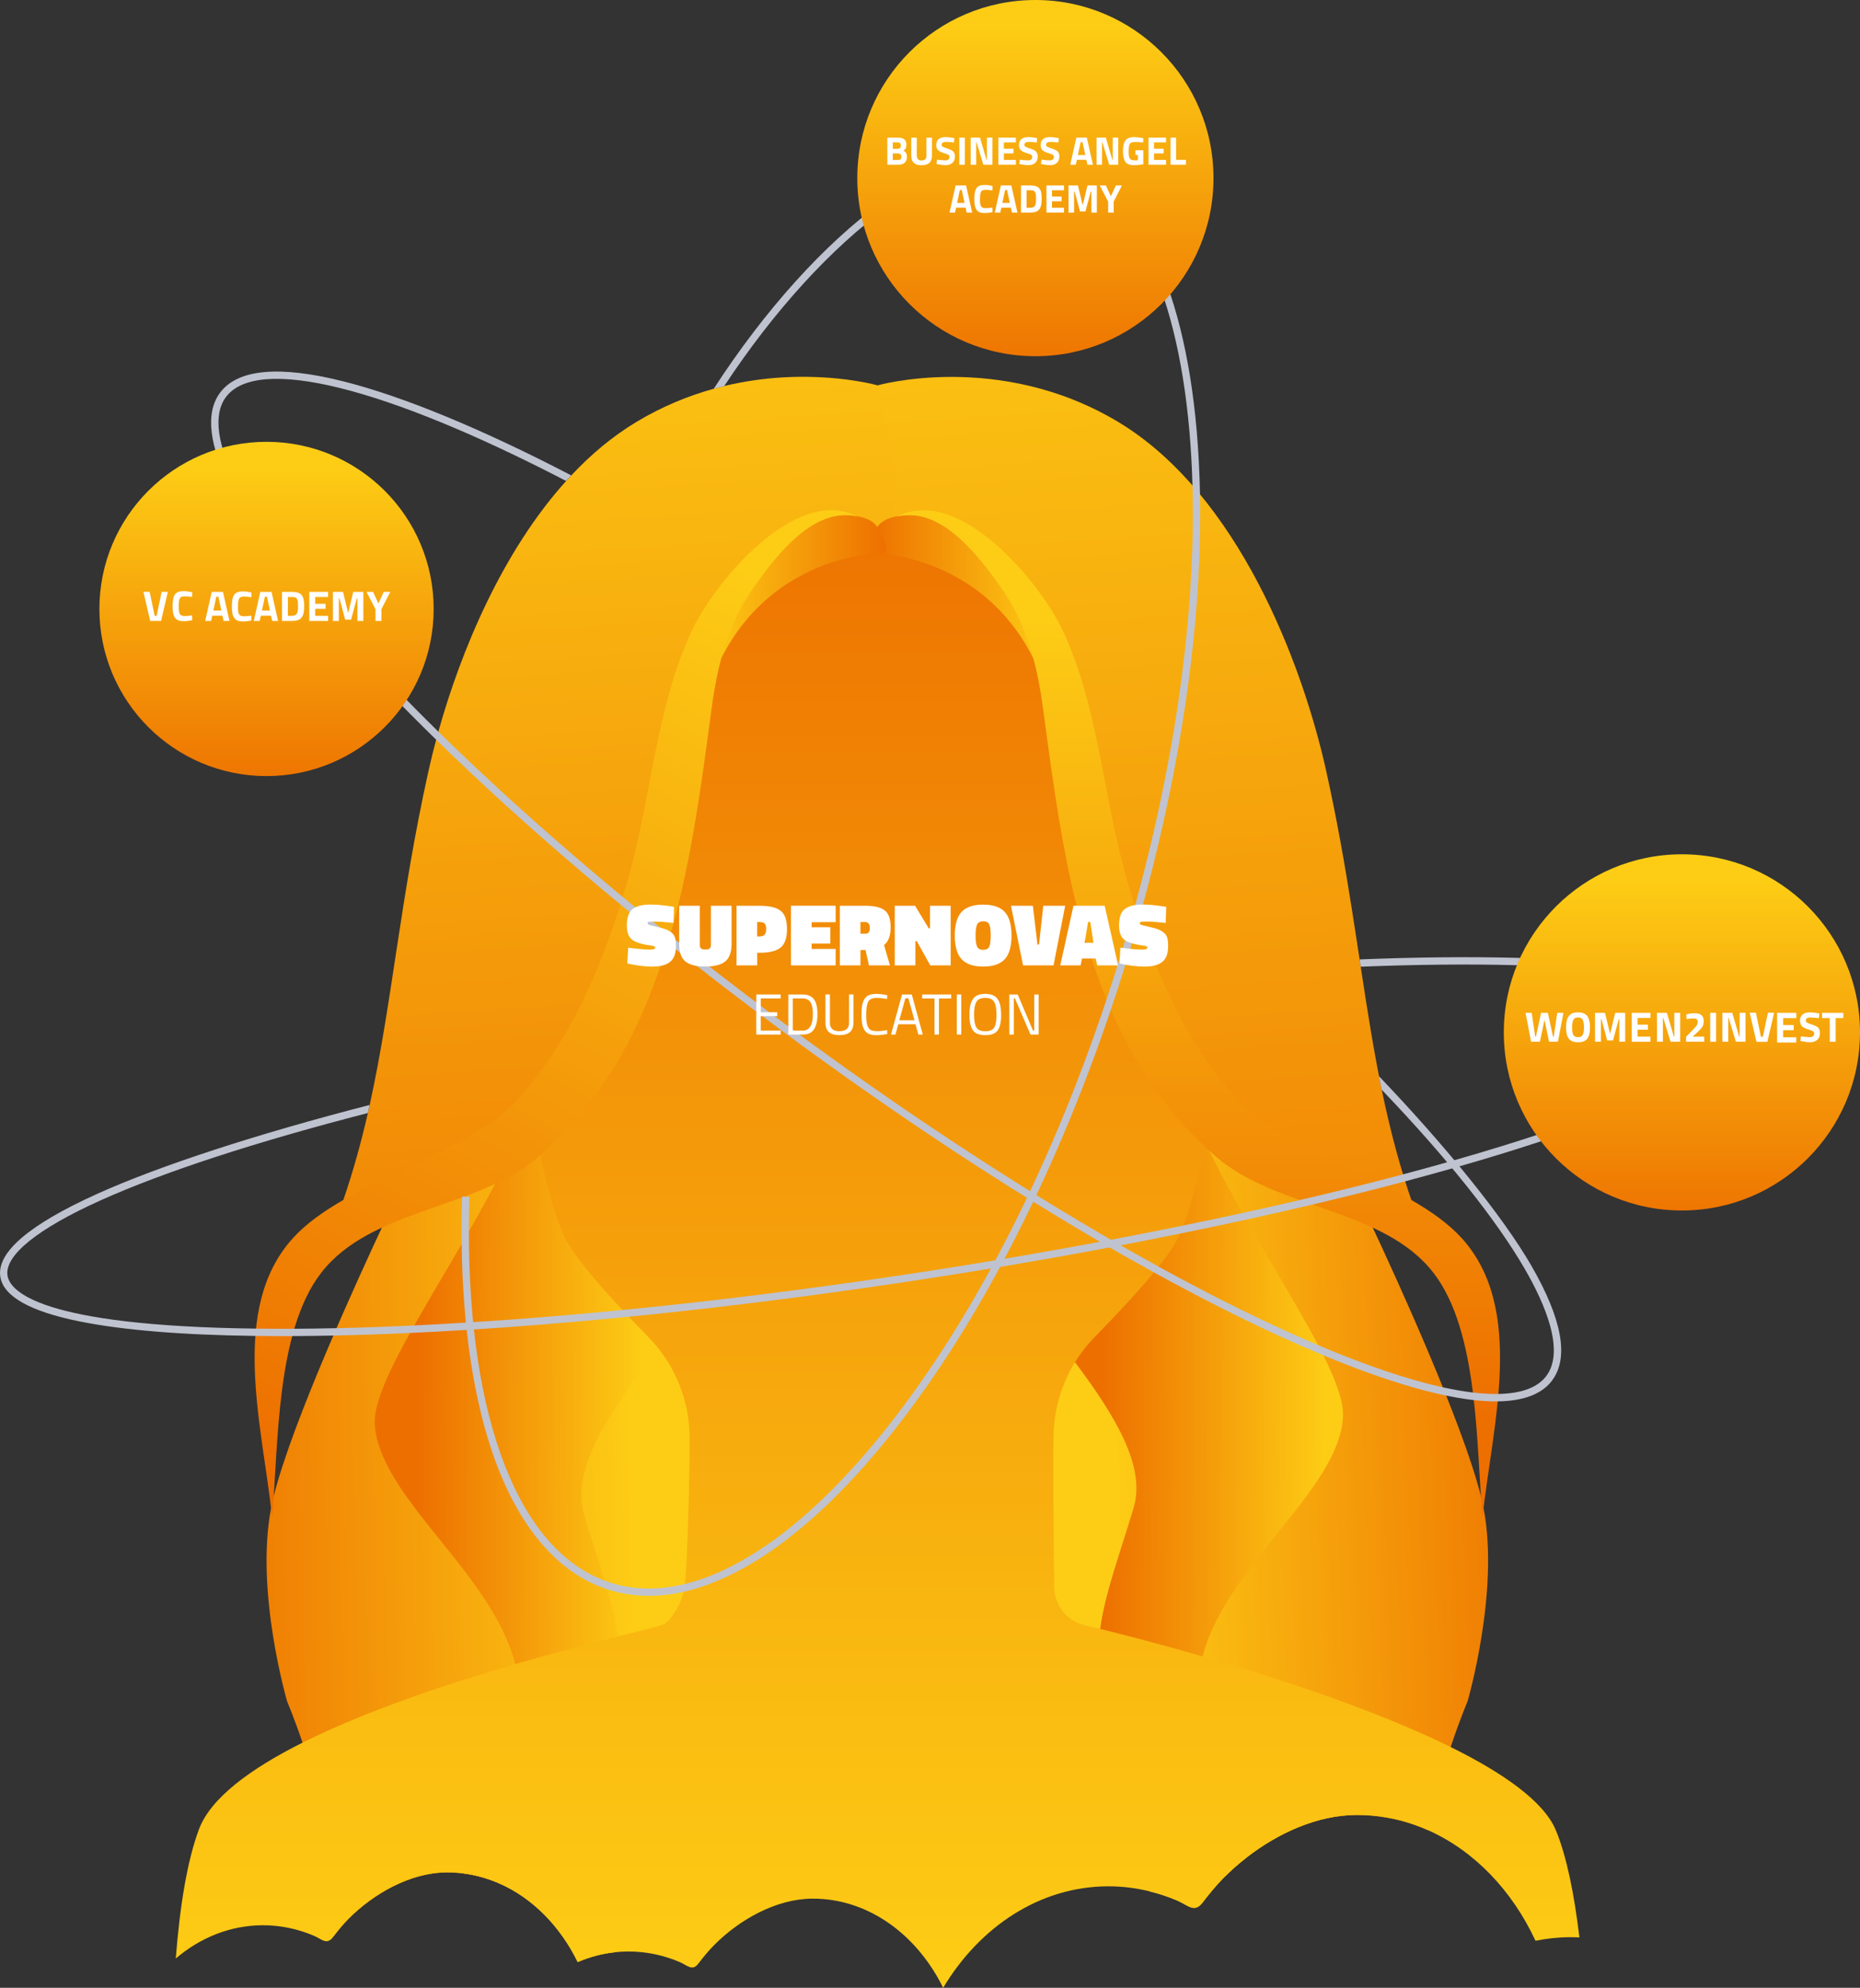 <svg xmlns="http://www.w3.org/2000/svg" xmlns:xlink="http://www.w3.org/1999/xlink" id="Capa_2" data-name="Capa 2" viewBox="0 0 758 810.07"><rect x="0" y="0" width="758" height="810.07" fill="#333333" stroke="none"/><defs><style>      .cls-1 {        fill: url(#Degradado_sin_nombre_16-9);      }      .cls-1, .cls-2, .cls-3, .cls-4, .cls-5, .cls-6, .cls-7, .cls-8, .cls-9, .cls-10, .cls-11, .cls-12, .cls-13, .cls-14, .cls-15, .cls-16, .cls-17, .cls-18 {        stroke-width: 0px;      }      .cls-2 {        fill: url(#Degradado_sin_nombre_16-13);      }      .cls-3 {        fill: url(#Degradado_sin_nombre_16-3);      }      .cls-4 {        fill: url(#Degradado_sin_nombre_16-5);      }      .cls-5 {        fill: url(#Degradado_sin_nombre_16-7);      }      .cls-6 {        fill: url(#Degradado_sin_nombre_16-8);      }      .cls-7 {        fill: url(#Degradado_sin_nombre_16-6);      }      .cls-8 {        fill: url(#Degradado_sin_nombre_16);      }      .cls-9 {        fill: url(#Degradado_sin_nombre_16-4);      }      .cls-10 {        fill: url(#Degradado_sin_nombre_16-16);      }      .cls-11 {        fill: #fff;      }      .cls-12 {        fill: url(#Degradado_sin_nombre_16-11);      }      .cls-13 {        fill: url(#Degradado_sin_nombre_16-12);      }      .cls-14 {        fill: url(#Degradado_sin_nombre_16-10);      }      .cls-15 {        fill: url(#Degradado_sin_nombre_16-15);      }      .cls-16 {        fill: #bfc3d0;      }      .cls-17 {        fill: url(#Degradado_sin_nombre_16-2);      }      .cls-18 {        fill: url(#Degradado_sin_nombre_16-14);      }    </style><linearGradient id="Degradado_sin_nombre_16" data-name="Degradado sin nombre 16" x1="630.81" y1="-1670.37" x2="447.33" y2="-1678.35" gradientTransform="translate(-.02 -1212.09) scale(1 -1)" gradientUnits="userSpaceOnUse"><stop offset="0" stop-color="#ed6f00"></stop><stop offset="1" stop-color="#fdcd15"></stop></linearGradient><linearGradient id="Degradado_sin_nombre_16-2" data-name="Degradado sin nombre 16" x1="72.39" y1="-1694.09" x2="256.76" y2="-1690.55" xlink:href="#Degradado_sin_nombre_16"></linearGradient><linearGradient id="Degradado_sin_nombre_16-3" data-name="Degradado sin nombre 16" x1="448.52" y1="-1814.32" x2="540.63" y2="-1814.93" xlink:href="#Degradado_sin_nombre_16"></linearGradient><linearGradient id="Degradado_sin_nombre_16-4" data-name="Degradado sin nombre 16" x1="188.52" y1="-1935.58" x2="249.29" y2="-1935.58" xlink:href="#Degradado_sin_nombre_16"></linearGradient><linearGradient id="Degradado_sin_nombre_16-5" data-name="Degradado sin nombre 16" x1="135.66" y1="-2001" x2="136.09" y2="-2001" xlink:href="#Degradado_sin_nombre_16"></linearGradient><linearGradient id="Degradado_sin_nombre_16-6" data-name="Degradado sin nombre 16" x1="169.93" y1="-1816.84" x2="261.71" y2="-1817.45" xlink:href="#Degradado_sin_nombre_16"></linearGradient><linearGradient id="Degradado_sin_nombre_16-7" data-name="Degradado sin nombre 16" x1="357.69" y1="-1394.93" x2="357.69" y2="-2022.16" xlink:href="#Degradado_sin_nombre_16"></linearGradient><linearGradient id="Degradado_sin_nombre_16-8" data-name="Degradado sin nombre 16" x1="488.22" y1="-1887.99" x2="448.19" y2="-1269.87" xlink:href="#Degradado_sin_nombre_16"></linearGradient><linearGradient id="Degradado_sin_nombre_16-9" data-name="Degradado sin nombre 16" x1="266.65" y1="-1862.25" x2="229.35" y2="-1286.38" xlink:href="#Degradado_sin_nombre_16"></linearGradient><linearGradient id="Degradado_sin_nombre_16-10" data-name="Degradado sin nombre 16" x1="353.93" y1="-1460.25" x2="428.12" y2="-1460.25" xlink:href="#Degradado_sin_nombre_16"></linearGradient><linearGradient id="Degradado_sin_nombre_16-11" data-name="Degradado sin nombre 16" x1="361.17" y1="-1460.25" x2="286.98" y2="-1460.25" xlink:href="#Degradado_sin_nombre_16"></linearGradient><linearGradient id="Degradado_sin_nombre_16-12" data-name="Degradado sin nombre 16" x1="114.68" y1="-1811.74" x2="311.46" y2="-1443.43" xlink:href="#Degradado_sin_nombre_16"></linearGradient><linearGradient id="Degradado_sin_nombre_16-13" data-name="Degradado sin nombre 16" x1="488.51" y1="-1788.29" x2="488.51" y2="-1461.71" xlink:href="#Degradado_sin_nombre_16"></linearGradient><linearGradient id="Degradado_sin_nombre_16-14" data-name="Degradado sin nombre 16" x1="685.44" y1="-1715.83" x2="685.44" y2="-1570.48" xlink:href="#Degradado_sin_nombre_16"></linearGradient><linearGradient id="Degradado_sin_nombre_16-15" data-name="Degradado sin nombre 16" x1="108.64" y1="-1538.14" x2="108.64" y2="-1401.76" xlink:href="#Degradado_sin_nombre_16"></linearGradient><linearGradient id="Degradado_sin_nombre_16-16" data-name="Degradado sin nombre 16" x1="421.97" y1="-1367.69" x2="421.97" y2="-1222.34" xlink:href="#Degradado_sin_nombre_16"></linearGradient></defs><g id="head_education"><g id="efm"><path class="cls-8" d="M598.05,693.39s-3.15,7.37-6.87,18.57c-3.1,9.34-6.6,21.35-9,33.98-7.35-3.3-15.21-5.39-23.38-6.06-2.01-.16-4.05-.24-6.09-.23-15.85.07-31.89,7.38-44.71,17.34-3.2,2.48-6.19,5.12-8.93,7.87-.12.12-.24.23-.35.35-3.15,3.18-5.95,6.61-8.66,10.16-3.35,4.37-5.92,1.03-10.37-.87-3.6-1.53-7.31-2.77-11.12-3.71.84-3.71,1.82-7.55,2.93-11.53,0,0-60.44-84.08-59.51-122.32.87-35.45,10.23-63.15,21.78-87.52,1.84-3.87,3.73-7.65,5.65-11.37,14.8-28.66,31.39-53.35,38.17-82.11.18-.79.36-1.57.53-2.37h0c.53-2.45.98-4.92,1.35-7.43.49-3.26.84-6.59,1.05-9.97,0,0-.7-3.54-2.07-9.76-1.78-8.15-4.71-20.91-8.66-36.3h0c-4.38-17.06-10.04-37.33-16.83-58.18h0c-7.88-24.24-17.3-49.21-28.05-70.74,0-.01-.01-.01-.02-.02-.25-.53-.52-1.04-.78-1.56,0-.01-.01,0-.01,0-2.11-4.18-4.28-8.24-6.5-12.12,0-.01-.02-.04-.03-.05-6.14-10.74-12.64-20.19-19.5-27.69,0,0,0-.01,0-.01-3.26-3.56-6.6-6.68-10-9.28,0,0,0,0-.01,0-7.39-5.65-15.12-8.88-23.16-8.96-2.36-.01-4.74.23-7.15.77-.07.01-.14.03-.21.05-.07.01-.14.03-.21.05v-41.83s.07-.04.21-.12c.17-.09.43-.21.8-.38,4.81-2.16,27.01-9.85,73.03,6.11,52.56,18.22,93.96,120.63,106.49,152.74,10.04,25.74,15.9,122.68,17.84,160.11.21,4.09.37,7.46.49,9.96.15,3.17.22,4.91.22,4.91,0,0,1.12,2.35,3.03,6.43,9.2,19.64,36.58,79.33,44.08,109.44h0c.34,1.39.65,2.7.9,3.95.07.29.12.6.17.9,6.59,34.06-6.54,78.8-6.54,78.8h.01Z"></path><path class="cls-17" d="M357.74,160.52v41.83c-.07-.01-.14-.03-.21-.05-.07-.01-.14-.03-.21-.05-2.41-.54-4.79-.79-7.15-.77-8.04.08-15.77,3.31-23.16,8.96-.01,0-.01.01-.01.01-3.41,2.6-6.74,5.72-10,9.28,0,.01,0,.01,0,.01-6.86,7.5-13.36,16.94-19.5,27.69-.01.01-.02.04-.03.05-2.22,3.88-4.38,7.94-6.49,12.12,0,0-.01,0-.01.01-.26.52-.53,1.03-.78,1.56,0,0-.01.01-.01.02-10.74,21.53-20.16,46.49-28.04,70.71-.01,0-.01.02-.01.03-6.79,20.85-12.44,41.12-16.83,58.17h0c-3.95,15.4-6.88,28.15-8.66,36.31-1.37,6.22-2.07,9.76-2.07,9.76.36,5.95,1.12,11.81,2.21,17.62,11.2,59.65,56.96,112.84,53.28,183.16-2.01,38.2-46.48,122.32-46.48,122.32,3.83,13.74,6,25.75,6.89,36.34-5.23.57-10.26,1.94-15.02,3.99-7.18-14.68-18.47-26.13-32-32.05-.41-.18-.82-.36-1.23-.53-4.33-1.77-8.88-2.99-13.58-3.57h-.01s-.07-.01-.11-.02c-.65-.08-1.31-.14-1.97-.2-1.49-.12-3.01-.18-4.52-.17-14.79.06-29.81,8.65-40,18.93-2.15,2.17-4.05,4.5-5.92,6.9l-.02.02c-.16.21-.32.41-.48.62-.32.41-.62.73-.92.97.63-6.07,1.09-11.74,1.09-16.9,0-22.26-7.03-47.32-12.48-63.41-3.46-10.2-6.28-16.79-6.28-16.79,0,0-13.13-44.75-6.54-78.81.06-.3.11-.61.17-.9.25-1.25.56-2.56.9-3.95v-.02s0-.02,0-.03c7.5-30.13,34.87-89.77,44.07-109.41,1.91-4.08,3.03-6.43,3.03-6.43,0,0,.07-1.75.22-4.91.12-2.5.28-5.87.49-9.96,1.93-37.43,7.8-134.36,17.84-160.11,6.18-15.82,19.36-48.71,37.43-80.19,1.21-2.11,2.44-4.21,3.7-6.31,18.02-30.04,40.43-57.61,65.36-66.25,46.02-15.96,68.22-8.28,73.03-6.11.37.17.64.29.8.38.14.08.21.12.21.12h0Z"></path><path class="cls-3" d="M488.25,687.53c-2.83,32.77,6.59,54.75,19.75,69.46-3.2,2.48-6.19,5.12-8.93,7.86-20.22-11.61-39.08-29.33-46.67-56.24-3.92-13.9-5.27-25.08-4.89-35.34.12-3.22.41-6.35.84-9.44,2.11-15.09,7.65-29.39,13.64-49.36,5.08-16.9-7.57-37.52-23.86-59.3-1.43-1.92-2.89-3.84-4.37-5.76-.77-1.01-1.55-2.02-2.33-3.03,2.71-2.78,5.39-5.58,7.97-8.34,10.6-11.32,19.69-22.08,23.37-28.81,4.97-9.15,10.18-29.86,14.8-53.3.17-.81.33-1.62.48-2.44.48-2.43.94-4.88,1.4-7.35.37-1.98.73-3.97,1.09-5.97,2.98,8.52,6.7,17.19,10.86,25.84.48.98.95,1.97,1.44,2.95,22.27,45.27,55.42,89.39,54.47,108.38-1.49,29.74-47.72,60.63-57.18,97.72-.57,2.24-1.01,4.51-1.3,6.8-.24,1.92-.44,3.8-.59,5.67Z"></path><path class="cls-9" d="M244.31,714.82c-4.13,14.67-11.63,26.61-20.87,36.32,0,0,0,0,0,0-6.07,6.38-12.88,11.79-20,16.38-.41-.18-.82-.36-1.23-.53-4.33-1.77-8.88-2.99-13.58-3.57h-.01s-.07-.01-.11-.02c13.27-14.71,22.82-36.75,19.97-69.7,1.15-.38,2.32-.77,3.5-1.16,12.18-4.07,25.49-8.74,37.24-13.09.38,10.26-.99,21.44-4.89,35.35h0Z"></path><path class="cls-4" d="M135.55,788.95c.17-.02.35-.05.54-.09l-.02.02c-.19.03-.36.05-.52.07Z"></path><path class="cls-7" d="M268.36,549.56c-19.2,24.88-36.04,48.7-30.31,67.77,6.01,20.08,11.59,34.42,13.67,49.59h0c.41,3.02.69,6.07.81,9.22.38,10.26-.99,21.44-4.89,35.34-4.62,16.4-13.44,29.39-24.2,39.66,0,0,0,0,0,.01-6.53,6.23-13.77,11.47-21.23,15.86-4.33-1.77-8.88-2.99-13.58-3.57,14.6-14.35,25.78-36.57,23.35-70.88-.05-.71-.1-1.44-.17-2.17-.16-1.87-.36-3.75-.61-5.67-.27-2.19-.68-4.37-1.23-6.53-9.3-37.2-55.74-68.17-57.23-97.99-.88-17.49,27.2-56.33,49.04-97.75,5.33-10.11,10.29-20.36,14.36-30.51,1.19-2.94,2.29-5.88,3.31-8.8.02-.04.03-.08.05-.12.01.02.01.05.02.07,1.47,8.22,3.04,16.36,4.65,24.06,4.17,19.91,8.73,36.89,13.1,44.94,4.57,8.38,17.54,22.99,31.34,37.15-.08.1-.16.21-.24.31h0Z"></path><path class="cls-5" d="M643.71,789.54c-1.35-.07-2.7-.1-4.07-.09-4.73.02-9.36.54-13.88,1.46-9.54-20.55-24.99-36.63-43.58-44.97-7.35-3.3-15.21-5.39-23.38-6.06-2.01-.16-4.05-.24-6.09-.23-15.85.07-31.89,7.38-44.7,17.34-3.2,2.48-6.19,5.12-8.93,7.86-.12.12-.24.23-.35.35-3.15,3.18-5.95,6.61-8.66,10.16-3.35,4.37-5.92,1.03-10.37-.87-3.6-1.53-7.32-2.77-11.12-3.71-5.61-1.39-11.38-2.09-17.17-2.07-27.66.13-52.08,16.42-67.05,41.36-10.03-20.36-28.02-34.44-48.82-36.16-1.49-.12-2.99-.17-4.51-.17-14.79.07-29.81,8.64-40,18.93-2.33,2.36-4.41,4.9-6.42,7.53-2.47,3.24-4.38.77-7.68-.65-6.62-2.82-13.77-4.31-20.97-4.27-1.86.01-3.71.11-5.53.32-5.23.57-10.26,1.94-15.02,3.98-7.18-14.68-18.48-26.13-32-32.05-.41-.18-.82-.36-1.23-.53-4.33-1.77-8.88-2.99-13.58-3.57h0s-.07-.01-.11-.02c-.65-.08-1.31-.14-1.97-.2-1.49-.12-3.01-.18-4.52-.17-14.79.07-29.81,8.65-40,18.93-2.15,2.17-4.05,4.5-5.91,6.9l-.03.02c-.16.21-.32.41-.48.62-.32.41-.62.73-.92.97-2.07,1.65-3.88-.4-6.75-1.62-6.61-2.83-13.76-4.31-20.97-4.28-13.18.07-25.35,5.07-35.31,13.55,1.65-21.09,4.59-39.6,9.42-52.57,4.76-12.84,21.06-24.78,42.23-35.39,25.69-12.88,58.56-23.81,86.68-31.99,16.28-4.73,30.96-8.54,41.74-11.27h0c10.37-2.63,17.14-4.26,18.27-4.77,4.46-1.99,8.65-11.01,9.09-15.86h0c1.2-10.63,2.3-55.65,1.89-63.3,0-.08-.01-.17-.02-.25-.67-12.14-5.11-23.72-12.6-33.18-1.25-1.58-2.58-3.11-4.01-4.57-.92-.95-1.77-1.82-2.49-2.57-13.6-13.95-26.36-28.34-30.88-36.59-3.61-6.64-7.35-19.48-10.88-35.02-1.37-5.96-2.69-12.31-3.98-18.87-.33-1.72-.67-3.44-1-5.18-.17-.98-.36-1.95-.54-2.93-.37-1.99-.74-4.01-1.1-6.02-3.38-18.74-6.31-37.92-8.41-53.35-5.38-39.4-10.38-99.47,8.03-142.53.45-1.07.95-2.14,1.52-3.24,1.04-2.06,2.27-4.17,3.7-6.31,15.43-23.11,53.99-49.33,133.8-49.55h1.02c1.4,0,2.78,0,4.16.02h.43c1.75.03,3.48.06,5.2.09,84.9,2.07,122.41,31.2,134.39,58.97,18.54,42.98,13.4,103.12,8.03,142.53-2.11,15.43-5.04,34.61-8.42,53.35-.08.44-.16.88-.24,1.32h0c-.25,1.45-.52,2.87-.78,4.3-1.45,7.79-2.96,15.41-4.52,22.58-.1.45-.2.91-.29,1.35-3.77,17.08-7.79,31.35-11.67,38.48-4.5,8.25-17.27,22.64-30.88,36.59-.72.75-1.56,1.62-2.49,2.57-3.04,3.11-5.7,6.53-7.94,10.18-5.1,8.26-8.11,17.73-8.66,27.57-.01.09-.01.17-.02.25-.43,8.12.07,55.46.25,64.08.16,7.38,5.33,13.7,12.54,15.29.53.12,2.67.62,6.11,1.46,8.08,1.99,23.33,5.88,41.78,11.22,30.93,8.96,70.85,21.97,101.03,36.9,21.51,10.62,38.09,22.22,42.95,34,4.42,10.7,7.47,26.01,9.58,43.58h.02Z"></path><path class="cls-6" d="M354.02,225.3l-4.65-28.69,7.94-39.49s49.85-14.32,98.38,14.83c48.77,29.29,75.04,98.41,84.75,142.14,17.66,79.51,15.96,136.72,45.15,201.27-22.96-29.32-109-74.07-116.33-104.93-7.34-30.86-35.12-112.5-38.47-129.95-3.35-17.45-19.81-70.02-76.78-55.18Z"></path><path class="cls-1" d="M365.69,196.6l-.79,4.88-1.53,9.41-2.08,12.82-.15.91h0s-.1.67-.1.67c-1.19-.31-2.36-.59-3.51-.84-1.21-.27-2.4-.5-3.57-.7-.06-.01-.13-.02-.19-.03-17.38-2.97-30.61.71-40.63,7.52h0c-6.48,4.41-11.61,10.12-15.65,16.18,0,0-.01.02-.02.03,0,0,0,.01-.01.02-2.52,3.78-4.61,7.69-6.34,11.51,0,0,0,0,0,0-.33.72-.65,1.45-.95,2.17h0s0,.01,0,.02c-3.21,7.62-5.01,14.67-5.89,19.28-2.27,11.84-15.8,53.26-26.55,88.29-.32,1.03-.63,2.05-.94,3.08-4.69,15.37-8.76,29.28-10.97,38.58-1.19,5.01-4.45,10.37-9.17,15.98h0c-4.53,5.39-10.41,10.99-17.1,16.71-.02.02-.04.04-.07.06-1.4,1.2-2.84,2.4-4.31,3.6-17.16,14.08-38.52,28.68-56.26,42.19-12.52,9.54-23.25,18.53-29.42,26.4,4.02-8.9,7.46-17.65,10.44-26.35,4.06-11.86,7.28-23.6,9.99-35.43.2-.91.49-2.2.74-3.29,9.14-41.38,12.38-83.99,23.99-136.21.89-4.02,1.92-8.25,3.11-12.65.29-1.08.59-2.18.9-3.29,9.07-32.53,25.84-73.06,52.08-102.14,1.01-1.08,1.04-1.16,2.09-2.27,7.99-8.51,16.84-15.95,26.58-21.8,10.62-6.38,21.3-10.67,31.51-13.5,3.36-.89,1.55-.41,4.28-1.11,32.77-7.87,59.72-1,62.37-.28h0c.13.04.21.06.21.06l.58,2.92,4.62,22.93,2.74,13.64Z"></path><path class="cls-14" d="M354.02,225.3s-1.04-2.22,3.29-10.15c7.28-13.33,67.69-4.88,70.79,71.23-17.59-62.23-74.08-61.08-74.08-61.08h0Z"></path><path class="cls-12" d="M361.04,225.3s1.04-2.22-3.3-10.15c-7.28-13.33-67.69-4.88-70.79,71.23,17.59-62.23,74.08-61.08,74.08-61.08h0Z"></path><path class="cls-13" d="M349.37,210.45c-25.42-12.9-58.43,27.23-67.45,46.57-14.38,30.82-16.5,67.24-25.63,99.82-9.11,32.49-22.08,64.96-44.72,90.52-20.89,23.58-71.04,33.86-92.2,57.21-26.13,28.84-12.46,76.21-8.47,113.8,2.6-29.52,1.53-75.61,19.85-99.49,20.38-26.56,63.57-25.91,88.52-47.32,52.88-45.39,62.02-117.8,70.69-182.58,2.45-18.27,6.7-34.97,17.55-50.15,8.9-12.43,24.08-32.5,41.86-28.36h0Z"></path><path class="cls-2" d="M365.69,210.45c25.42-12.9,58.43,27.23,67.45,46.57,14.38,30.82,16.51,67.24,25.64,99.82,9.11,32.49,22.08,64.96,44.71,90.52,20.89,23.58,71.04,33.86,92.2,57.21,26.13,28.84,12.46,76.21,8.47,113.8-2.6-29.52-1.53-75.61-19.85-99.49-20.38-26.56-63.57-25.91-88.52-47.32-52.88-45.39-62.02-117.8-70.69-182.58-2.45-18.27-6.7-34.97-17.55-50.15-8.9-12.43-24.08-32.5-41.86-28.36h0Z"></path></g><path id="ow2i" class="cls-16" d="M686.85,441.14c-16.99,9.17-41.78,18.82-73.7,28.69-12.68,3.92-26.22,7.79-40.48,11.58-2.59.69-5.21,1.38-7.85,2.06-2.9.75-5.83,1.5-8.79,2.25-1.03.26-2.06.52-3.1.78-5.91,1.47-11.94,2.93-18.06,4.38-8.81,2.08-17.82,4.13-27.02,6.15-8.8,1.93-17.76,3.82-26.88,5.67-5.49,1.12-11.03,2.23-16.62,3.32-2.8.55-5.62,1.09-8.45,1.63-29.35,5.59-60.01,10.78-91.38,15.45-33.52,4.98-66.44,9.16-98.03,12.45-3.31.35-6.62.68-9.9,1.01-.12.02-.23.02-.35.03-31.38,3.12-61.34,5.34-89.13,6.62-10.76.5-21.19.85-31.26,1.06-5.7.11-11.28.19-16.74.21-1.32,0-2.64,0-3.95,0s-2.67,0-3.99,0c-2.4-.01-4.76-.03-7.08-.06-30.09-.38-54.22-2.38-71.78-5.94-20.17-4.09-31-10.23-32.19-18.25-1.47-9.88,11.84-21.23,39.53-33.72,25.67-11.58,65.22-24.41,110.98-36.21-.24,1.1-.49,2.19-.74,3.29-45.74,11.78-83.43,24.1-109.02,35.64-25.6,11.54-39.03,22.4-37.81,30.56.92,6.23,12.78,20.56,101.28,21.65,2.23.03,4.51.05,6.84.06,1.31.01,2.64.01,3.97.01,1.59,0,3.18,0,4.79-.01,5.6-.03,11.34-.11,17.2-.24,10.2-.22,20.77-.59,31.68-1.11,26.54-1.26,55.04-3.38,84.85-6.3.15-.02.3-.03.45-.04,3.7-.36,7.42-.74,11.16-1.13,31.82-3.3,65.01-7.5,98.81-12.53,32.18-4.78,63.61-10.12,93.64-15.88,2.67-.51,5.33-1.03,7.96-1.54,5.6-1.1,11.15-2.2,16.63-3.33,8.12-1.66,16.13-3.35,24-5.07,7.93-1.73,15.71-3.49,23.35-5.27,6.85-1.6,13.58-3.22,20.18-4.85,2.02-.5,4.04-1.01,6.04-1.51,1.63-.41,3.25-.82,4.86-1.24,3.73-.96,7.41-1.92,11.04-2.88,14.27-3.79,27.8-7.66,40.48-11.58,90.52-27.96,98.08-45.84,97.13-52.23-2.46-16.51-61.79-24.49-154.86-20.82-.05,0-.22-1.48-.22-1.48l-.21-1.49c46.19-1.83,85.1-.85,112.24,2.81,29.08,3.93,44.56,10.84,46,20.54,1.19,8.02-7.38,17.05-25.49,26.83Z"></path><path id="ovca" class="cls-16" d="M632.62,562.47c-4.15,5.6-11.61,8.48-22.27,8.62-.28.01-.56.01-.84.01-2.75,0-5.72-.18-8.89-.53-2.28-.26-4.66-.61-7.16-1.05-1.34-.24-2.7-.5-4.09-.79-14.03-2.89-30.81-8.4-50.07-16.42-5.64-2.35-11.5-4.91-17.57-7.69-16.24-7.44-33.47-16.19-51.43-26.07-3.27-1.8-6.57-3.64-9.88-5.51-1.9-1.07-3.8-2.15-5.71-3.25-43.22-24.78-90.01-55.6-136.76-90.25-15.71-11.65-31.02-23.43-45.79-35.23-5.21-4.16-10.35-8.32-15.41-12.48-1.32-1.08-2.64-2.17-3.95-3.25-.48-.4-.95-.79-1.43-1.19-18.11-15.01-35.27-29.98-51.22-44.68-6.12-5.64-12.05-11.23-17.8-16.78-1.56-1.51-3.11-3.01-4.65-4.52-14.21-13.89-27.19-27.44-38.71-40.45-21.02-23.73-36.05-44.38-44.69-61.38-9.16-18.02-10.72-31.32-4.64-39.51,7.17-9.68,24.11-11.24,50.33-4.64,24.28,6.11,56.34,19.34,92.78,38.29-.71.75-1.4,1.5-2.09,2.27-74.19-38.49-125.95-51.26-138.63-34.15-10.68,14.41,7.24,49.82,49.17,97.15,11.16,12.59,23.68,25.7,37.38,39.14,1.64,1.61,3.29,3.22,4.96,4.83,5.36,5.19,10.89,10.42,16.57,15.68,16.19,15,33.64,30.27,52.11,45.61.5.42,1,.83,1.49,1.24,1.31,1.09,2.63,2.17,3.94,3.26,5.06,4.16,10.18,8.32,15.38,12.48,15.04,12.03,30.63,24.04,46.65,35.92,46.64,34.57,93.31,65.31,136.41,90.02,1.98,1.13,3.94,2.25,5.9,3.36,3.41,1.93,6.81,3.82,10.17,5.67,17.72,9.74,34.73,18.36,50.76,25.71,4.87,2.23,9.62,4.33,14.22,6.28,19.61,8.32,36.71,14.07,50.83,17.17,4.37.96,8.45,1.67,12.23,2.12,3.76.45,7.22.65,10.37.59,9.42-.17,16.07-2.61,19.61-7.38,7.6-10.26-.56-29.3-8.75-43.46-11.6-20.07-31.78-45.36-58.38-73.15,0,0-.01-.01-.02-.02h.02s-1.14-5.51-1.14-5.51c26.76,27.97,50.38,56.92,62.1,77.19,12.55,21.73,15.43,37.45,8.56,46.72Z"></path><g id="pw2i"><path class="cls-18" d="M685.42,493.3c40.09,0,72.58-32.5,72.58-72.58s-32.5-72.58-72.58-72.58-72.58,32.5-72.58,72.58,32.5,72.58,72.58,72.58Z"></path><g id="tx_w2i"><path class="cls-11" d="M621.69,412.76h2.51l1.46,9.72h.26l2.11-9.72h2.77l2.11,9.72h.26l1.46-9.72h2.51l-2.25,11.77h-3.62l-1.85-8.95-1.85,8.95h-3.62l-2.25-11.77h0Z"></path><path class="cls-11" d="M646.87,423.28c-.73.98-1.99,1.46-3.78,1.46s-3.05-.49-3.78-1.46-1.1-2.5-1.1-4.57.37-3.62,1.1-4.63c.73-1.01,1.99-1.52,3.78-1.52s3.05.5,3.78,1.52c.73,1.01,1.1,2.55,1.1,4.63s-.37,3.6-1.1,4.57ZM641.18,421.75c.34.61.98.91,1.91.91s1.57-.3,1.91-.91c.34-.61.51-1.62.51-3.05s-.17-2.46-.52-3.11-.98-.97-1.9-.97-1.56.32-1.9.97-.52,1.68-.52,3.11.17,2.44.51,3.05Z"></path><path class="cls-11" d="M650.01,424.53v-11.77h4.07l2.08,8.58,2.08-8.58h4.07v11.77h-2.39v-9.11h-.26l-2.3,8.58h-2.39l-2.3-8.58h-.26v9.11h-2.39,0Z"></path><path class="cls-11" d="M675.28,424.53v-11.77h4.03l2.84,9.69h.18v-9.69h2.39v11.77h-3.93l-2.94-9.69h-.17v9.69h-2.39Z"></path><path class="cls-11" d="M694.52,424.53h-7.41v-2.02l2.44-2.47c.86-.89,1.47-1.57,1.81-2.04.34-.47.51-.98.51-1.52s-.14-.92-.42-1.13c-.28-.22-.68-.33-1.2-.33-.77,0-1.62.07-2.53.21l-.42.05-.12-1.85c1.13-.35,2.3-.52,3.51-.52,2.42,0,3.63,1.09,3.63,3.27,0,.85-.18,1.59-.55,2.21-.37.62-1.04,1.38-2.01,2.27l-1.99,1.8h4.74v2.08h0Z"></path><path class="cls-11" d="M696.96,424.53v-11.77h2.39v11.77h-2.39Z"></path><path class="cls-11" d="M701.91,424.53v-11.77h4.03l2.84,9.69h.18v-9.69h2.39v11.77h-3.93l-2.94-9.69h-.17v9.69h-2.39Z"></path><path class="cls-11" d="M724.22,424.85v-12.08h7.82v2.13h-5.37v2.82h4.3v2.1h-4.3v2.9h5.37v2.13h-7.82Z"></path><path class="cls-11" d="M737.81,414.63c-1.26,0-1.89.42-1.89,1.25,0,.37.16.65.47.85.31.19,1.04.48,2.19.85,1.15.37,1.95.79,2.41,1.25.46.47.69,1.18.69,2.15,0,1.23-.37,2.17-1.12,2.81-.75.63-1.73.95-2.94.95-.9,0-2-.14-3.3-.42l-.62-.12.24-1.85c1.55.21,2.73.31,3.55.31,1.22,0,1.83-.51,1.83-1.52,0-.37-.14-.66-.43-.86-.28-.21-.85-.43-1.69-.68-1.34-.38-2.28-.83-2.83-1.36-.55-.53-.82-1.25-.82-2.19,0-1.18.36-2.05,1.07-2.63.72-.58,1.7-.86,2.94-.86.86,0,1.94.12,3.25.35l.62.12-.19,1.89c-1.63-.19-2.77-.28-3.44-.28h0Z"></path><path class="cls-11" d="M742.55,414.88v-2.11h8.65v2.11h-3.12v9.65h-2.39v-9.65h-3.15,0Z"></path><path class="cls-11" d="M664.98,424.53v-11.77h7.62v2.08h-5.23v2.75h4.19v2.04h-4.19v2.82h5.23v2.08h-7.62Z"></path><path class="cls-11" d="M720.47,412.72h2.53l-2.75,11.85h-4.45l-2.75-11.85h2.53l2.06,9.77h.78l2.06-9.77Z"></path></g></g><g id="pvca"><path class="cls-15" d="M108.62,316.27c37.61,0,68.11-30.49,68.11-68.11s-30.49-68.11-68.11-68.11-68.11,30.49-68.11,68.11,30.49,68.11,68.11,68.11Z"></path><g id="tx_vc_academy"><path class="cls-11" d="M65.87,241.19h2.53l-2.75,11.85h-4.45l-2.75-11.85h2.53l2.06,9.77h.78l2.06-9.77Z"></path><path class="cls-11" d="M78.32,252.75c-1.23.27-2.34.4-3.33.4s-1.78-.12-2.37-.37c-.59-.24-1.06-.64-1.39-1.17-.34-.54-.57-1.16-.7-1.88-.13-.72-.19-1.63-.19-2.72,0-2.29.32-3.88.97-4.78.65-.9,1.83-1.35,3.56-1.35,1,0,2.15.16,3.47.47l-.07,1.92c-1.15-.17-2.11-.26-2.87-.26s-1.31.1-1.63.31c-.33.2-.57.59-.72,1.16-.16.57-.23,1.54-.23,2.91s.16,2.32.48,2.85c.32.53.96.79,1.92.79s1.98-.08,3.06-.24l.05,1.97h0Z"></path><path class="cls-11" d="M83.62,253.05l2.67-11.85h4.57l2.67,11.85h-2.41l-.47-2.14h-4.15l-.47,2.14h-2.41ZM88.15,243.18l-1.2,5.63h3.25l-1.2-5.63h-.84Z"></path><path class="cls-11" d="M102.47,252.86c-1.23.27-2.34.4-3.33.4s-1.78-.12-2.37-.37c-.59-.24-1.06-.64-1.39-1.17-.34-.54-.57-1.16-.7-1.88-.13-.72-.19-1.63-.19-2.72,0-2.29.32-3.88.97-4.78.65-.9,1.83-1.35,3.56-1.35,1,0,2.15.16,3.47.47l-.07,1.92c-1.15-.17-2.11-.26-2.87-.26s-1.31.1-1.63.31c-.33.2-.57.59-.72,1.16-.16.57-.23,1.54-.23,2.91s.16,2.32.48,2.85c.32.53.96.79,1.92.79s1.98-.08,3.06-.24l.05,1.97h0Z"></path><path class="cls-11" d="M103.42,253.05l2.67-11.85h4.57l2.67,11.85h-2.41l-.47-2.14h-4.15l-.47,2.14h-2.41ZM107.95,243.18l-1.2,5.63h3.25l-1.2-5.63h-.84Z"></path><path class="cls-11" d="M118.91,253.05h-3.99v-11.85h3.99c1.02,0,1.87.11,2.53.32.66.21,1.18.57,1.54,1.06.37.5.62,1.08.76,1.74.14.67.21,1.54.21,2.61s-.07,1.96-.19,2.66c-.13.71-.37,1.33-.72,1.88-.35.55-.87.95-1.54,1.2-.68.25-1.53.38-2.58.38h0ZM121.43,248.34c.03-.37.04-.89.04-1.54s-.03-1.18-.07-1.58c-.04-.4-.16-.76-.33-1.08-.17-.33-.43-.55-.77-.67-.34-.12-.8-.18-1.39-.18h-1.59v7.67h1.59c.87,0,1.5-.22,1.9-.67.34-.36.55-1.01.62-1.96h0Z"></path><path class="cls-11" d="M126.04,253.05v-11.85h7.67v2.09h-5.26v2.77h4.22v2.06h-4.22v2.84h5.26v2.09h-7.67Z"></path><path class="cls-11" d="M135.69,253.05v-11.85h4.1l2.09,8.65,2.09-8.65h4.1v11.85h-2.41v-9.17h-.26l-2.32,8.65h-2.41l-2.32-8.65h-.26v9.17h-2.41Z"></path><path class="cls-11" d="M155.43,253.05h-2.41v-4.79l-3.66-7.06h2.67l2.18,4.72,2.18-4.72h2.67l-3.63,7.06v4.79Z"></path></g></g><path id="obaa" class="cls-16" d="M489,220.12c-.06,2.49-.14,4.98-.24,7.5-1.77,44.64-9.89,93.99-23.85,144.19-.25.9-.5,1.8-.76,2.69-.8,2.85-1.63,5.71-2.47,8.56-.92,3.13-1.86,6.25-2.83,9.38-1.97,6.4-4.02,12.74-6.15,19.03-23.71,70.2-56.2,132.37-92.5,176.62-19.29,23.52-38.62,40.71-57.47,51.1-4.65,2.57-9.23,4.69-13.72,6.37-3.51,1.32-6.97,2.36-10.37,3.13-4.84,1.1-9.56,1.64-14.17,1.64-5.58,0-10.99-.8-16.21-2.42-.28-.09-.56-.18-.85-.27-19.85-6.5-35.71-24.9-45.9-53.27-8.37-23.32-12.93-53.27-13.37-87.45-.08-6.18-.02-12.5.17-18.95,0-.1,0-.21.01-.32l.79.02,2.19.07c-.14,4.77-.22,9.46-.22,14.07.01,76.8,20.28,129.22,55.29,142.31.91.35,1.83.66,2.76.95,9.35,2.89,19.39,3.03,30.01.43,3.4-.83,6.86-1.94,10.38-3.33,3.86-1.53,7.78-3.39,11.77-5.59,18.51-10.2,37.55-27.15,56.6-50.38,36.62-44.65,69.37-107.72,93.05-178.89,1.74-5.21,3.42-10.46,5.05-15.75,1.42-4.58,2.78-9.17,4.1-13.74.81-2.82,1.61-5.64,2.38-8.45.29-1.05.58-2.09.86-3.13,13.44-49.59,21.12-98.18,22.55-142.05.09-2.81.16-5.6.2-8.37.09-6.09.05-12.08-.11-17.97-.21-7.64-.63-15.1-1.27-22.35-2.64-29.92-8.81-54.66-18.35-73.52-9.77-19.33-22.65-31.58-38.29-36.41-18.51-5.71-41.52.84-66.53,18.95-22.78,16.5-46.19,42.2-66.39,72.81-1.42.34-2.84.71-4.28,1.11,20.8-32.11,45.18-59.14,68.93-76.33,25.8-18.68,49.71-25.39,69.15-19.38,16.44,5.08,29.92,17.83,40.07,37.91,9.71,19.2,15.98,44.3,18.65,74.6.74,8.46,1.2,17.21,1.37,26.21.11,6.11.09,12.34-.05,18.67Z"></path><g id="pbaa"><path class="cls-10" d="M421.95,145.17c40.09,0,72.58-32.5,72.58-72.58S462.04,0,421.95,0s-72.58,32.5-72.58,72.58,32.5,72.58,72.58,72.58Z"></path><g id="tx_baa"><path class="cls-11" d="M361.6,56.09h4.34c1.15,0,2.01.23,2.58.69.57.46.86,1.21.86,2.23,0,.62-.09,1.11-.28,1.47-.18.36-.5.68-.94.97.49.2.85.5,1.08.89.23.39.35.93.35,1.62,0,1.07-.31,1.87-.94,2.39-.63.52-1.51.78-2.64.78h-4.4v-11.05h0ZM365.82,58.01h-1.98v2.63h2c.84,0,1.27-.44,1.27-1.32s-.43-1.31-1.29-1.31ZM365.89,62.52h-2.05v2.69h2.05c.49,0,.85-.1,1.08-.29.23-.19.35-.55.35-1.07,0-.89-.48-1.33-1.43-1.33Z"></path><path class="cls-11" d="M373.63,63.45c0,1.29.65,1.94,1.96,1.94s1.96-.65,1.96-1.94v-7.36h2.24v7.31c0,1.35-.35,2.35-1.05,2.98-.7.64-1.75.95-3.16.95s-2.46-.32-3.16-.95c-.7-.64-1.05-1.63-1.05-2.98v-7.31h2.24v7.36Z"></path><path class="cls-11" d="M385.51,57.84c-1.18,0-1.77.39-1.77,1.17,0,.35.14.61.44.79.29.18.98.45,2.05.79,1.08.35,1.83.74,2.27,1.18.43.44.65,1.11.65,2.02,0,1.16-.35,2.03-1.06,2.63-.7.6-1.62.89-2.76.89-.84,0-1.88-.13-3.1-.39l-.58-.11.23-1.74c1.45.19,2.56.29,3.33.29,1.15,0,1.72-.48,1.72-1.43,0-.35-.13-.62-.4-.81-.26-.19-.79-.41-1.58-.64-1.25-.36-2.14-.78-2.65-1.28-.52-.49-.77-1.18-.77-2.05,0-1.11.34-1.93,1.01-2.47.67-.54,1.59-.81,2.76-.81.8,0,1.82.11,3.05.32l.58.11-.18,1.77c-1.53-.17-2.61-.26-3.23-.26h0Z"></path><path class="cls-11" d="M390.95,67.13v-11.05h2.24v11.05h-2.24Z"></path><path class="cls-11" d="M395.59,67.13v-11.05h3.79l2.66,9.1h.16v-9.1h2.24v11.05h-3.69l-2.76-9.1h-.16v9.1h-2.25Z"></path><path class="cls-11" d="M406.85,67.13v-11.05h7.15v1.95h-4.9v2.58h3.93v1.92h-3.93v2.64h4.9v1.95h-7.15Z"></path><path class="cls-11" d="M419.24,57.84c-1.18,0-1.77.39-1.77,1.17,0,.35.14.61.44.79.29.18.98.45,2.05.79,1.08.35,1.83.74,2.27,1.18.43.44.65,1.11.65,2.02,0,1.16-.35,2.03-1.06,2.63-.7.6-1.62.89-2.76.89-.84,0-1.88-.13-3.1-.39l-.59-.11.23-1.74c1.45.19,2.56.29,3.33.29,1.15,0,1.72-.48,1.72-1.43,0-.35-.13-.62-.4-.81-.27-.19-.79-.41-1.58-.64-1.26-.36-2.14-.78-2.65-1.28-.51-.49-.77-1.18-.77-2.05,0-1.11.34-1.93,1.01-2.47.67-.54,1.59-.81,2.76-.81.8,0,1.82.11,3.05.32l.59.11-.18,1.77c-1.53-.17-2.6-.26-3.23-.26h0Z"></path><path class="cls-11" d="M428.08,57.84c-1.18,0-1.77.39-1.77,1.17,0,.35.14.61.44.79.29.18.98.45,2.05.79,1.08.35,1.83.74,2.27,1.18.43.44.65,1.11.65,2.02,0,1.16-.35,2.03-1.06,2.63-.7.6-1.62.89-2.76.89-.84,0-1.88-.13-3.1-.39l-.59-.11.23-1.74c1.45.19,2.56.29,3.33.29,1.15,0,1.72-.48,1.72-1.43,0-.35-.13-.62-.4-.81-.27-.19-.79-.41-1.58-.64-1.26-.36-2.14-.78-2.65-1.28-.51-.49-.77-1.18-.77-2.05,0-1.11.34-1.93,1.01-2.47.67-.54,1.59-.81,2.76-.81.8,0,1.82.11,3.05.32l.59.11-.18,1.77c-1.53-.17-2.61-.26-3.23-.26h0Z"></path><path class="cls-11" d="M436.16,67.13l2.49-11.05h4.26l2.49,11.05h-2.24l-.44-2h-3.87l-.44,2h-2.25ZM440.39,57.94l-1.12,5.25h3.02l-1.12-5.25h-.78Z"></path><path class="cls-11" d="M446.87,67.13v-11.05h3.79l2.66,9.1h.16v-9.1h2.24v11.05h-3.69l-2.76-9.1h-.16v9.1h-2.25Z"></path><path class="cls-11" d="M462.72,63.17v-1.95h3.21v5.73c-1.55.25-2.8.37-3.77.37-1.72,0-2.9-.46-3.55-1.38-.65-.92-.97-2.38-.97-4.39s.34-3.45,1.01-4.34c.67-.89,1.82-1.33,3.43-1.33,1.01,0,2.09.11,3.27.34l.58.11-.06,1.74c-1.3-.14-2.36-.21-3.19-.21s-1.41.1-1.75.29c-.34.19-.58.56-.74,1.08s-.23,1.42-.23,2.69.16,2.16.47,2.67c.31.51.96.76,1.95.76l1.35-.06v-2.14h-1.02Z"></path><path class="cls-11" d="M468.05,67.13v-11.05h7.15v1.95h-4.9v2.58h3.93v1.92h-3.93v2.64h4.9v1.95h-7.15Z"></path><path class="cls-11" d="M483.33,67.13h-6.29v-11.05h2.24v9.06h4.04v1.98h0Z"></path><path class="cls-11" d="M386.95,86.63l2.49-11.05h4.26l2.49,11.05h-2.24l-.44-2h-3.87l-.44,2h-2.25ZM391.17,77.43l-1.12,5.25h3.02l-1.12-5.25h-.78Z"></path><path class="cls-11" d="M404.5,86.45c-1.15.25-2.18.37-3.1.37s-1.66-.11-2.21-.34-.99-.59-1.3-1.09c-.31-.5-.53-1.08-.65-1.75-.12-.67-.18-1.51-.18-2.54,0-2.13.3-3.62.9-4.46.6-.84,1.71-1.26,3.32-1.26.93,0,2.01.14,3.23.44l-.07,1.79c-1.07-.16-1.96-.24-2.67-.24s-1.22.09-1.52.28c-.3.19-.53.55-.67,1.08-.14.53-.22,1.43-.22,2.71s.15,2.16.45,2.65c.3.49.89.74,1.79.74s1.84-.07,2.85-.23l.05,1.84Z"></path><path class="cls-11" d="M405.4,86.63l2.49-11.05h4.26l2.49,11.05h-2.24l-.44-2h-3.87l-.44,2h-2.25ZM409.62,77.43l-1.12,5.25h3.02l-1.12-5.25h-.78Z"></path><path class="cls-11" d="M419.82,86.63h-3.72v-11.05h3.72c.95,0,1.74.1,2.36.3.62.2,1.1.53,1.44.99.34.46.57,1,.7,1.62.13.63.19,1.43.19,2.43s-.06,1.82-.18,2.48c-.12.65-.34,1.24-.68,1.75-.33.52-.81.89-1.44,1.12-.63.23-1.43.35-2.4.35h0ZM422.17,82.24c.02-.35.04-.82.04-1.44s-.02-1.1-.06-1.47c-.04-.37-.14-.7-.31-1.01-.16-.3-.4-.51-.72-.63-.32-.11-.75-.17-1.29-.17h-1.48v7.15h1.48c.81,0,1.4-.2,1.77-.62.31-.34.51-.94.58-1.82h0Z"></path><path class="cls-11" d="M426.46,86.63v-11.05h7.15v1.95h-4.9v2.58h3.93v1.92h-3.93v2.64h4.9v1.95h-7.15Z"></path><path class="cls-11" d="M435.46,86.63v-11.05h3.82l1.95,8.05,1.95-8.05h3.82v11.05h-2.24v-8.54h-.24l-2.16,8.05h-2.24l-2.16-8.05h-.24v8.54h-2.24Z"></path><path class="cls-11" d="M453.84,86.63h-2.24v-4.47l-3.41-6.58h2.49l2.03,4.4,2.03-4.4h2.49l-3.38,6.58v4.47Z"></path></g></g><g id="teducation"><path class="cls-11" d="M308.21,421.61v-16.34h9.94v1.61h-8.12v5.64h6.71v1.58h-6.71v5.9h8.12v1.61h-9.94Z"></path><path class="cls-11" d="M327.1,421.61h-5.83v-16.34h5.83c2.66,0,4.43,1.06,5.29,3.17.5,1.21.75,2.8.75,4.77,0,4.11-1.02,6.7-3.07,7.77-.82.43-1.81.64-2.98.64h0ZM331.27,413.21c0-3.13-.7-5.09-2.1-5.86-.57-.31-1.26-.47-2.08-.47h-4.01v13.13h4.01c2.79,0,4.18-2.27,4.18-6.8h0Z"></path><path class="cls-11" d="M338.2,416.7c0,2.36,1.27,3.54,3.83,3.54,1.33,0,2.32-.28,2.99-.84.67-.56,1-1.46,1-2.71v-11.43h1.8v11.38c0,1.83-.49,3.15-1.45,3.97-.97.82-2.4,1.23-4.29,1.23s-3.31-.41-4.26-1.23c-.95-.82-1.43-2.14-1.43-3.97v-11.38h1.82v11.43Z"></path><path class="cls-11" d="M361.58,421.36c-1.62.33-3.08.5-4.37.5s-2.33-.18-3.13-.53c-.79-.35-1.41-.9-1.84-1.65-.43-.75-.73-1.61-.9-2.58-.16-.97-.25-2.18-.25-3.63s.08-2.67.25-3.65c.16-.98.47-1.86.9-2.61.43-.76,1.04-1.3,1.83-1.65.79-.35,1.81-.52,3.07-.52s2.74.17,4.44.52l-.07,1.53c-1.59-.28-3.01-.43-4.25-.43-1.73,0-2.88.52-3.43,1.55-.56,1.03-.84,2.79-.84,5.28,0,1.24.05,2.24.15,3s.3,1.44.6,2.04c.3.61.73,1.04,1.31,1.3.58.26,1.42.39,2.53.39s2.42-.14,3.93-.43l.07,1.56Z"></path><path class="cls-11" d="M363.11,421.61l4.49-16.34h3.97l4.49,16.34h-1.8l-1.18-4.2h-6.99l-1.18,4.2h-1.8,0ZM368.97,406.83l-2.48,8.95h6.19l-2.48-8.95h-1.23,0Z"></path><path class="cls-11" d="M375.82,406.9v-1.63h11.81v1.63h-4.98v14.71h-1.8v-14.71h-5.03,0Z"></path><path class="cls-11" d="M389.93,421.61v-16.34h1.82v16.34h-1.82Z"></path><path class="cls-11" d="M408,413.56c0,2.91-.47,5.02-1.4,6.33s-2.62,1.96-5.07,1.96-4.14-.67-5.07-2.01c-.93-1.34-1.39-3.44-1.39-6.32s.47-5.01,1.42-6.4c.94-1.39,2.62-2.09,5.03-2.09s4.09.7,5.04,2.08c.95,1.38,1.43,3.53,1.43,6.45h0ZM396.95,413.52c0,2.39.31,4.11.94,5.16.63,1.05,1.85,1.57,3.65,1.57s3.02-.51,3.64-1.53c.62-1.02.93-2.74.93-5.15s-.32-4.16-.97-5.27c-.65-1.1-1.86-1.65-3.62-1.65s-2.98.55-3.61,1.64c-.64,1.1-.96,2.84-.96,5.23h0Z"></path><path class="cls-11" d="M411.33,421.61v-16.34h3.4l6.26,14.74h.5v-14.74h1.8v16.34h-3.33l-6.35-14.74h-.45v14.74h-1.82Z"></path></g><g id="tsupernovas"><path class="cls-11" d="M274.44,376.11c-3.41-.36-5.89-.55-7.43-.55s-2.45.04-2.7.13c-.25.08-.38.26-.38.53s.14.47.44.61c.29.14,1.2.39,2.74.73,1.53.34,2.79.67,3.77,1,.98.33,1.86.78,2.65,1.38.78.59,1.3,1.32,1.56,2.17.25.86.38,2.02.38,3.46,0,3-.8,5.14-2.39,6.42-1.6,1.28-4,1.92-7.21,1.92-1.55,0-3.17-.11-4.88-.33-1.7-.22-3.02-.44-3.93-.65l-1.41-.33.36-6.42c3.7.53,6.73.8,9.1.8,1.26,0,1.89-.28,1.89-.83,0-.24-.14-.42-.44-.53-.29-.11-1.08-.26-2.36-.45-3.38-.53-5.69-1.36-6.91-2.49-1.22-1.13-1.83-2.97-1.83-5.53,0-3.26.78-5.5,2.36-6.71,1.57-1.21,3.99-1.81,7.25-1.81,2.3,0,4.99.23,8.09.69l1.52.25-.22,6.53h0Z"></path><path class="cls-11" d="M285.18,369.12v15.92c0,.7.17,1.2.53,1.49.35.29.94.44,1.76.44s1.4-.14,1.74-.44c.34-.29.51-.78.51-1.49v-15.92h8.42v15.45c0,3.43-.86,5.85-2.58,7.24-1.72,1.39-4.42,2.08-8.1,2.08s-6.39-.67-8.1-2.03c-1.72-1.35-2.58-3.74-2.58-7.14v-15.6h8.42,0Z"></path><path class="cls-11" d="M309.7,388.27h-1.13v5.15h-8.42v-24.3h9.54c3.85,0,6.64.67,8.4,2,1.75,1.33,2.63,3.83,2.63,7.49s-.88,6.19-2.65,7.58c-1.77,1.39-4.56,2.08-8.38,2.08h0ZM308.57,381.63h.76c1.04,0,1.78-.23,2.23-.69.45-.46.67-1.24.67-2.36s-.21-1.86-.64-2.25c-.42-.39-1.18-.58-2.27-.58h-.76v5.88Z"></path><path class="cls-11" d="M322.35,393.41v-24.3h18.21v6.71h-9.79v2.07h7.62v6.64h-7.62v2.18h9.79v6.71h-18.21Z"></path><path class="cls-11" d="M352.74,387.14h-2.07v6.27h-8.42v-24.3h10.23c3.75,0,6.43.62,8.05,1.87,1.62,1.24,2.43,3.55,2.43,6.93s-.89,5.79-2.68,7.23l2.39,8.27h-8.56l-1.38-6.27h.01ZM352.71,380.51c1.19,0,1.78-.79,1.78-2.38s-.67-2.38-1.99-2.38h-1.85v4.75h2.07Z"></path><path class="cls-11" d="M364.64,393.41v-24.3h8.27l5.58,9.21h.51v-9.21h8.42v24.3h-8.31l-5.51-9.9h-.55v9.9h-8.42,0Z"></path><path class="cls-11" d="M412.22,381.27c0,4.43-.92,7.63-2.75,9.63-1.84,1.99-4.77,2.99-8.79,2.99s-6.96-1-8.81-3.01c-1.85-2.01-2.77-5.21-2.77-9.63s.92-7.62,2.75-9.61,4.77-2.99,8.81-2.99,6.98,1,8.81,2.99,2.75,5.21,2.75,9.63h0ZM397.57,381.27c0,2.05.2,3.54.6,4.44.4.91,1.23,1.36,2.5,1.36s2.1-.45,2.49-1.34.58-2.39.58-4.48-.19-3.58-.56-4.46c-.38-.88-1.2-1.33-2.49-1.33s-2.12.45-2.52,1.36c-.4.91-.6,2.39-.6,4.44h0Z"></path><path class="cls-11" d="M434.09,369.12l-4.75,24.3h-12.41l-4.93-24.3h8.92l1.88,15.81h.65l1.7-15.81h8.92Z"></path><path class="cls-11" d="M432.09,393.41l5.37-24.3h12.73l5.48,24.3h-8.49l-.69-2.79h-5.55l-.58,2.79h-8.27ZM443.41,375.72l-1.38,8.49h3.59l-1.3-8.49h-.91Z"></path><path class="cls-11" d="M475.03,376.11c-3.41-.36-5.89-.55-7.43-.55s-2.45.04-2.7.13c-.25.08-.38.26-.38.53s.14.47.44.61c.29.14,1.2.39,2.74.73,1.53.34,2.79.67,3.77,1,.98.33,1.86.78,2.64,1.38.78.59,1.31,1.32,1.56,2.17.25.86.38,2.02.38,3.46,0,3-.8,5.14-2.39,6.42-1.6,1.28-4,1.92-7.21,1.92-1.55,0-3.17-.11-4.88-.33-1.71-.22-3.02-.44-3.93-.65l-1.41-.33.36-6.42c3.7.53,6.73.8,9.1.8,1.26,0,1.89-.28,1.89-.83,0-.24-.14-.42-.44-.53-.29-.11-1.08-.26-2.36-.45-3.39-.53-5.69-1.36-6.91-2.49-1.22-1.13-1.83-2.97-1.83-5.53,0-3.26.78-5.5,2.36-6.71s3.99-1.81,7.26-1.81c2.3,0,4.99.23,8.09.69l1.52.25-.22,6.53h0Z"></path></g></g></svg>
